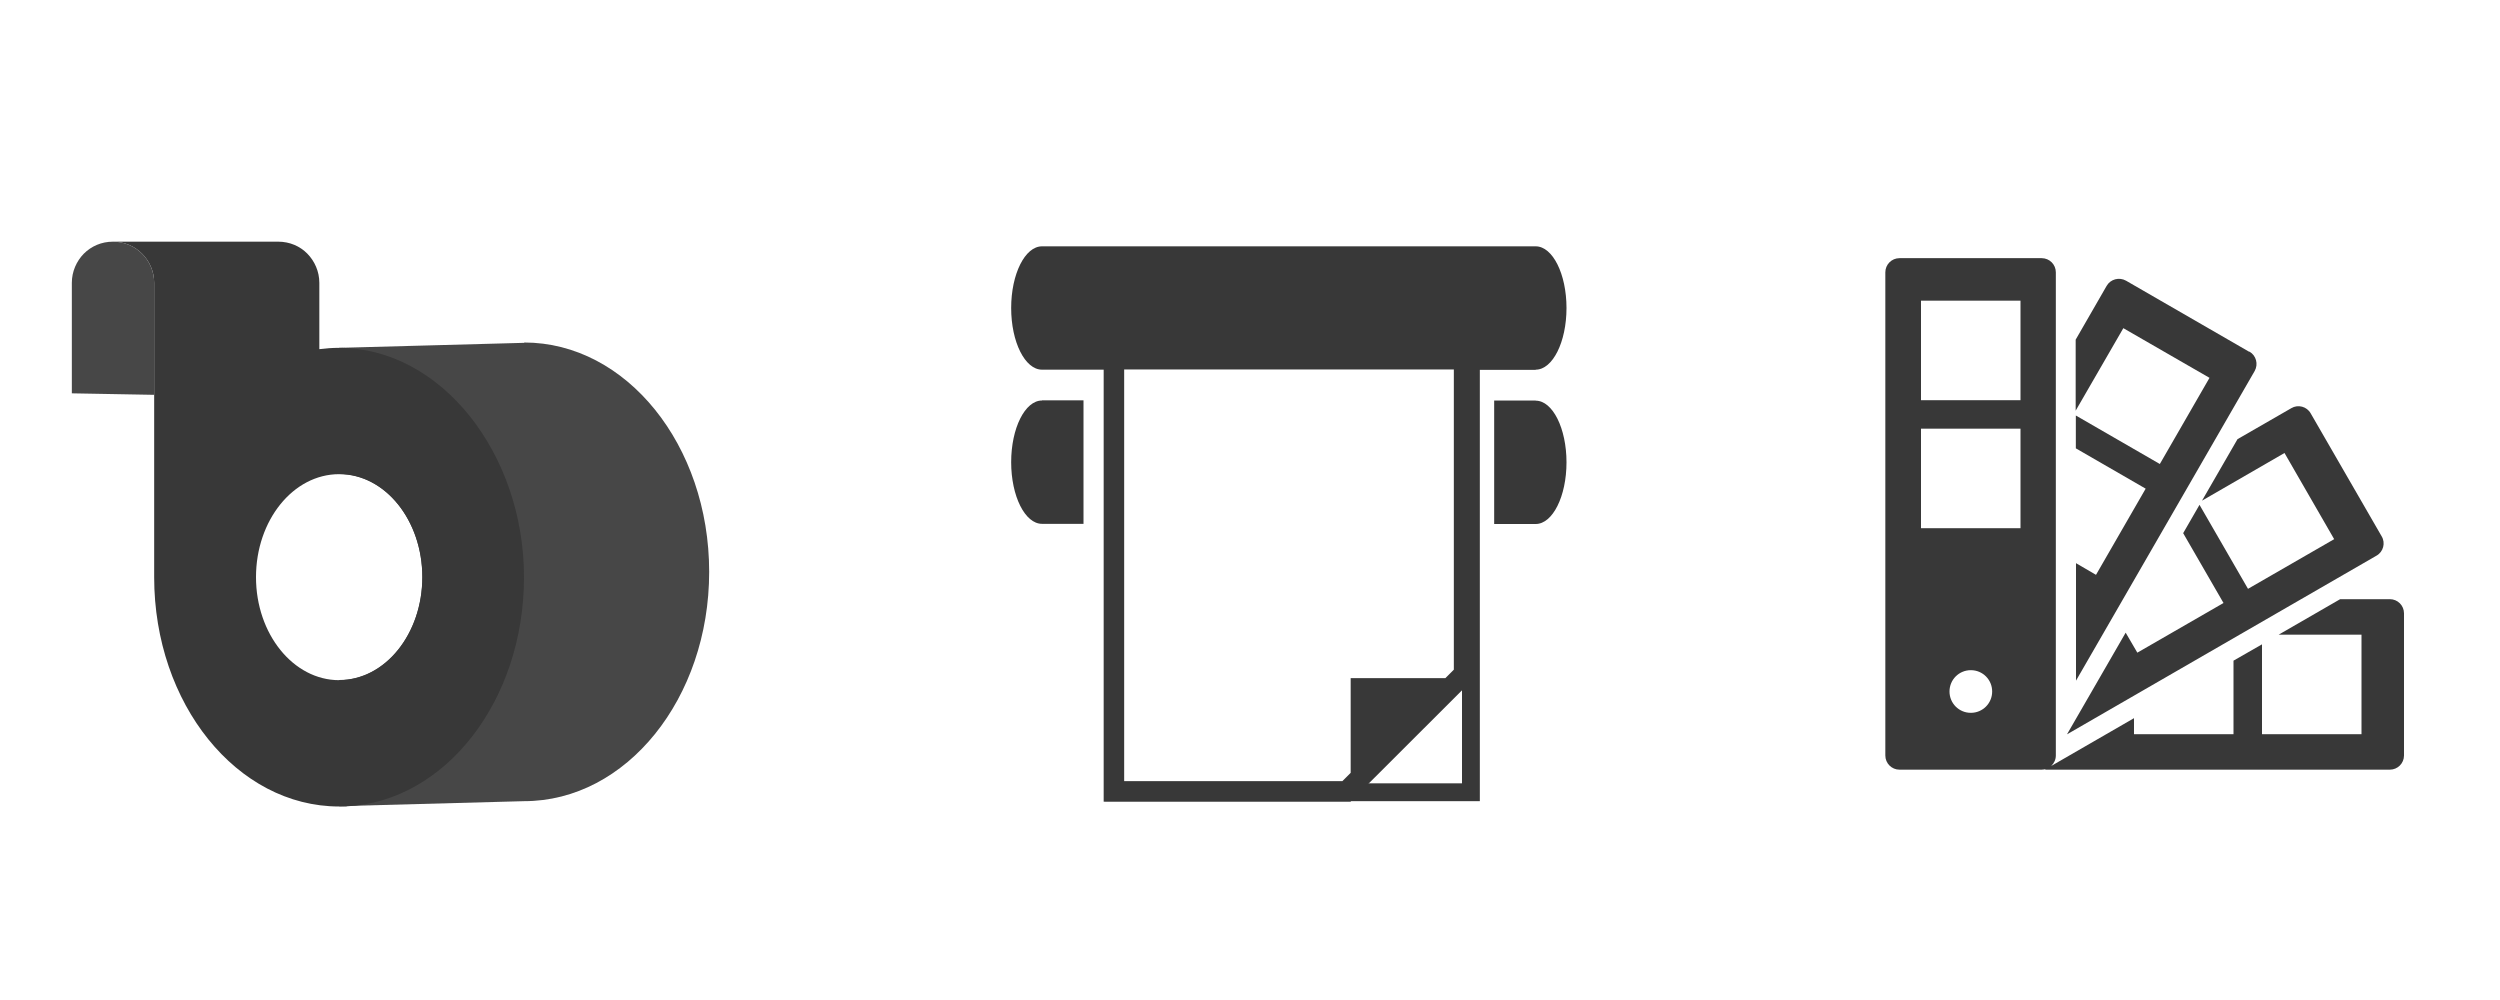 <?xml version="1.0" encoding="UTF-8"?>
<svg id="_圖層_1" data-name="圖層 1" xmlns="http://www.w3.org/2000/svg" viewBox="0 0 150 60">
  <defs>
    <style>
      .cls-1 {
        fill: #474747;
      }

      .cls-2 {
        fill: #383838;
      }
    </style>
  </defs>
  <g>
    <path class="cls-2" d="M62.52,24.03c-1.02,0-1.85,1.66-1.85,3.7s.83,3.7,1.85,3.7h2.49v-7.41h-2.49ZM92.14,24.03h0s-2.49,0-2.49,0v7.41h2.49c1.02,0,1.85-1.66,1.85-3.7s-.83-3.7-1.85-3.7ZM92.14,22.18c1.02,0,1.85-1.66,1.85-3.7s-.83-3.7-1.85-3.7h0s-29.62,0-29.62,0h0c-1.02,0-1.85,1.66-1.85,3.7s.83,3.7,1.85,3.7c0,0,0,0,0,0h3.7v25.92h14.81l7.41-7.4v-18.51h3.7s0,0,0,0ZM87.22,40.19l-.5.5h-5.68v5.68l-.5.5h-13.09v-24.7h19.78v18.01Z"/>
    <path class="cls-2" d="M88.79,48.07h-22.52v-28.67h22.52v28.67ZM67.34,47h20.38v-26.53h-20.38v26.53Z"/>
  </g>
  <g>
    <path class="cls-1" d="M31.45,20.57l-11.1.3v7.57c2.75,0,4.99,2.77,4.99,6.18s-2.23,6.18-4.99,6.18v7.57l11.1-.3c6.13,0,11.1-6.16,11.1-13.76s-4.97-13.76-11.1-13.76Z"/>
    <path class="cls-1" d="M9.25,16.96v6.73l-4.94-.09v-6.63c0-.68.28-1.3.72-1.75.45-.45,1.06-.72,1.75-.72,1.37,0,2.47,1.11,2.47,2.47Z"/>
    <path class="cls-2" d="M20.35,20.87c-.4,0-.8.03-1.19.08v-3.98c0-.68-.28-1.3-.72-1.75s-1.06-.72-1.75-.72H6.78c1.37,0,2.47,1.11,2.47,2.47v17.66c0,7.6,4.97,13.76,11.1,13.76h.44s.01-.01.01-.01c5.92-.29,10.64-6.34,10.64-13.75s-4.97-13.76-11.1-13.76ZM20.35,40.81c-2.75,0-4.99-2.77-4.99-6.18s2.23-6.18,4.99-6.18,4.99,2.77,4.99,6.18-2.23,6.18-4.99,6.18Z"/>
  </g>
  <path class="cls-2" d="M143.4,35.95h-2.99l-3.69,2.13h4.97v5.97h-5.97v-5.39l-1.71.98v4.41h-5.97s0-.96,0-.96l-4.97,2.87c.17-.16.28-.38.28-.63v-28.99c0-.47-.38-.85-.85-.85h-8.53c-.47,0-.85.38-.85.85v28.99c0,.47.38.85.85.85h8.53c.09,0,.18-.02.26-.04l-.08.04h20.71c.47,0,.85-.38.85-.85v-8.53c0-.47-.38-.85-.85-.85ZM118.25,42.77c-.71,0-1.28-.57-1.28-1.28s.57-1.28,1.28-1.28,1.28.57,1.28,1.28-.57,1.28-1.28,1.28ZM121.23,31.69h-5.97v-5.97h5.97v5.97ZM121.23,24.01h-5.97v-5.97h5.97v5.97ZM142.9,32.18l-4.26-7.38c-.23-.41-.76-.55-1.16-.31l-3.23,1.86-2.13,3.69,4.95-2.86,2.98,5.17-5.17,2.98-2.91-5.04-.98,1.7,2.42,4.19-5.17,2.98-.7-1.2-3.52,6.1,18.57-10.72c.41-.23.55-.76.31-1.16ZM134.94,21.1l-7.38-4.26c-.41-.23-.93-.09-1.16.31l-1.86,3.23v4.26l2.86-4.95,5.17,2.98-2.98,5.17-5.04-2.91v1.97l4.19,2.42-2.98,5.17-1.2-.7v7.05l10.72-18.58c.23-.41.09-.93-.31-1.16Z"/>
</svg>
